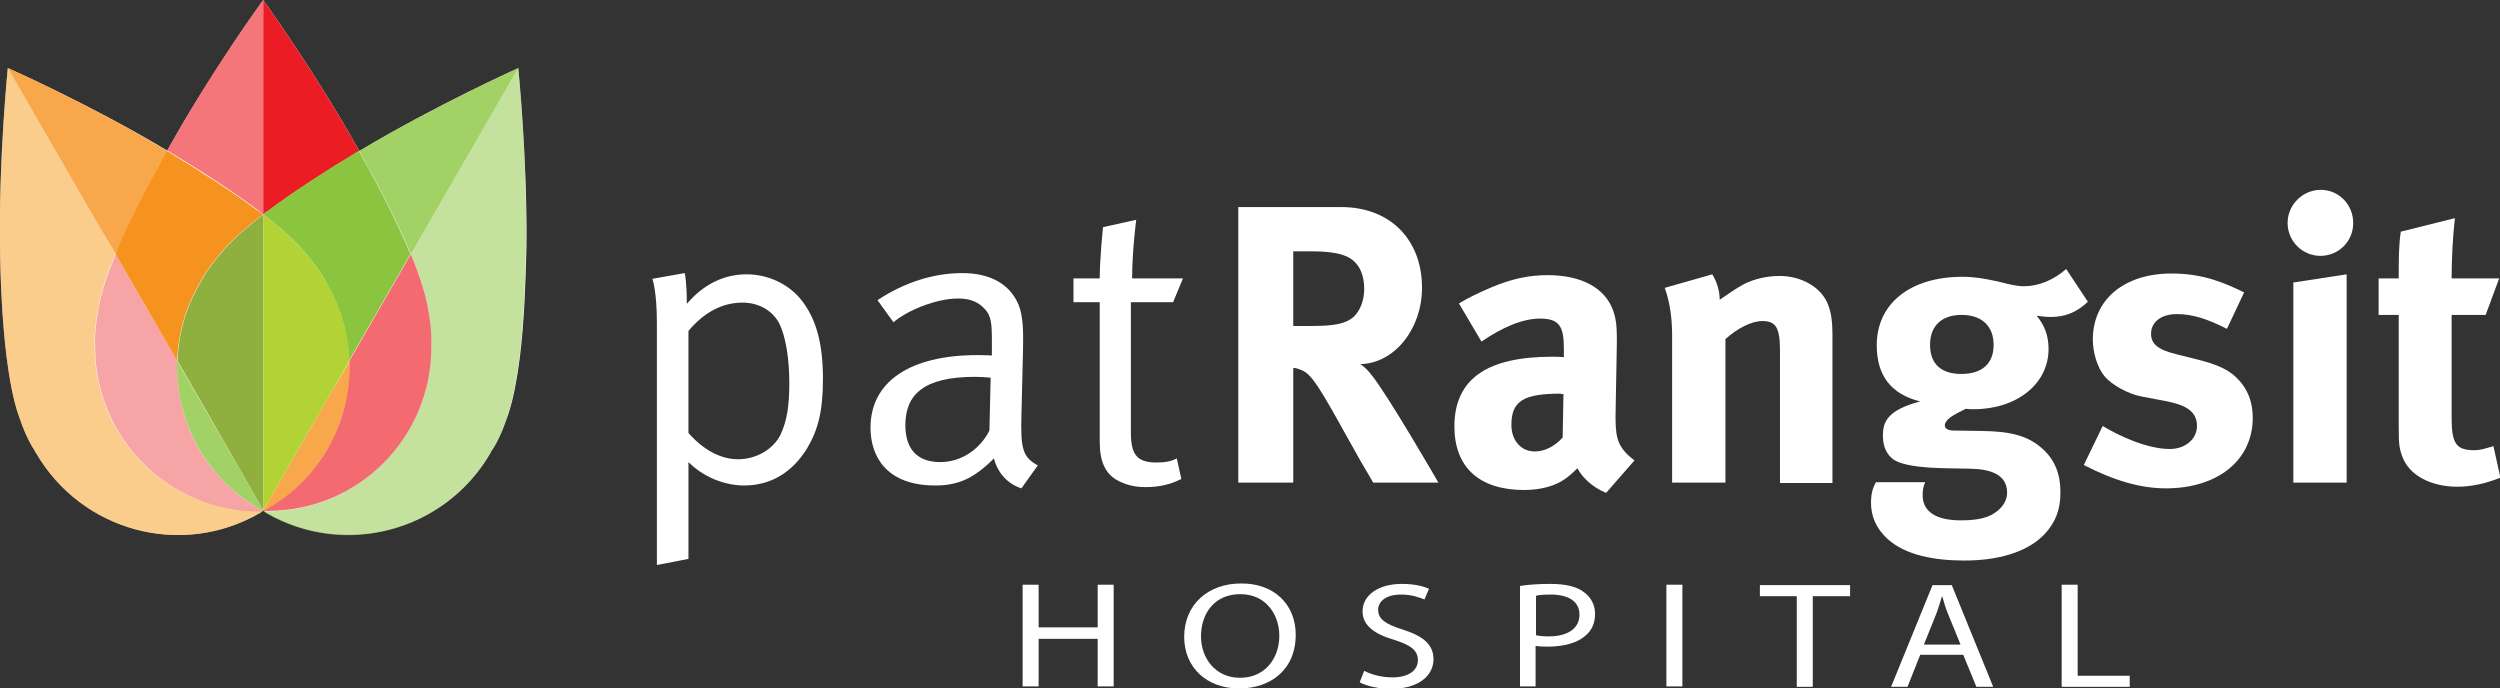 <?xml version="1.0" encoding="utf-8"?>
<!-- Generator: Adobe Illustrator 24.1.2, SVG Export Plug-In . SVG Version: 6.00 Build 0)  -->
<svg version="1.1" id="Layer_1" xmlns="http://www.w3.org/2000/svg" xmlns:xlink="http://www.w3.org/1999/xlink" x="0px" y="0px"
	 viewBox="0 0 609.7 167.9" style="enable-background:new 0 0 609.7 167.9;" xml:space="preserve">
<rect x="0" y="0" width="609.7" height="167.9" fill="#333333" stroke="none"/>
<style type="text/css">
	.st0{fill:#FFFFFF;}
	.st1{opacity:0.6;fill:#EC1C24;}
	.st2{fill:#EC1C24;}
	.st3{opacity:0.5;fill:#F89C1C;}
	.st4{opacity:0.4;fill:#EC1C24;}
	.st5{opacity:0.8;fill:#F6921E;}
	.st6{fill:#F6921E;}
	.st7{fill:#F69F1A;}
	.st8{opacity:0.5;fill:#8BC53F;}
	.st9{opacity:0.65;fill:#EC1C24;}
	.st10{opacity:0.8;fill:#8BC53F;}
	.st11{fill:#8BC53F;}
	.st12{fill:#8FAF3E;}
	.st13{fill:#B2D235;}
</style>
<g>
	<g>
		<path class="st0" d="M253.3,142.6V153h14.4v-10.4h3.9v24.8h-3.9v-11.6h-14.4v11.6h-3.9v-24.8H253.3z"/>
		<path class="st0" d="M316,154.8c0,8.6-6.2,13.1-13.8,13.1c-7.9,0-13.4-5.1-13.4-12.6c0-7.9,5.9-13,13.8-13
			C310.7,142.2,316,147.4,316,154.8z M292.9,155.2c0,5.3,3.5,10.1,9.5,10.1c6.1,0,9.6-4.7,9.6-10.3c0-4.9-3.1-10.1-9.5-10.1
			C296.1,144.9,292.9,149.7,292.9,155.2z"/>
		<path class="st0" d="M332.7,163.6c1.7,0.9,4.2,1.6,6.9,1.6c3.9,0,6.2-1.7,6.2-4.2c0-2.3-1.6-3.6-5.6-4.9c-4.9-1.4-7.9-3.5-7.9-7
			c0-3.9,3.8-6.7,9.6-6.7c3.1,0,5.3,0.6,6.6,1.2l-1.1,2.6c-1-0.4-3-1.2-5.7-1.2c-4.1,0-5.6,2-5.6,3.7c0,2.3,1.8,3.5,5.9,4.8
			c5,1.6,7.6,3.6,7.6,7.3c0,3.8-3.4,7.2-10.4,7.2c-2.9,0-6-0.7-7.6-1.6L332.7,163.6z"/>
		<path class="st0" d="M370.7,142.9c1.8-0.3,4.3-0.5,7.4-0.5c3.8,0,6.6,0.7,8.3,2.1c1.6,1.2,2.6,3,2.6,5.2c0,2.3-0.8,4-2.3,5.3
			c-2,1.8-5.4,2.7-9.1,2.7c-1.1,0-2.2,0-3.1-0.2v9.9h-3.8V142.9z M374.5,154.9c0.8,0.2,1.9,0.3,3.2,0.3c4.6,0,7.5-1.9,7.5-5.3
			c0-3.3-2.8-4.9-7-4.9c-1.7,0-3,0.1-3.6,0.3V154.9z"/>
		<path class="st0" d="M410.3,142.6v24.8h-3.9v-24.8H410.3z"/>
		<path class="st0" d="M438.3,145.4h-9.1v-2.7h22v2.7h-9.1v22.1h-3.9V145.4z"/>
		<path class="st0" d="M468.3,159.7l-3.1,7.8h-4l10.1-24.8h4.7l10.1,24.8h-4.1l-3.2-7.8H468.3z M478.1,157.1l-2.9-7.1
			c-0.7-1.6-1.1-3.1-1.5-4.5h-0.1c-0.5,1.5-0.9,3-1.5,4.5l-2.9,7.2H478.1z"/>
		<path class="st0" d="M502.8,142.6h3.9v22.2h12.7v2.7h-16.6V142.6z"/>
	</g>
	<g>
		<g>
			<path class="st0" d="M159.1,68l7.9-1.4c0,0,0.5,2.1,0.5,7.5c4.1-4.8,9.1-7.2,14.6-7.2c5,0,10,2.2,13.2,6.1
				c3.7,4.6,5.4,10.6,5.4,19.4c0,7.9-1.2,12.5-3.9,17c-3.6,5.8-8.8,9-15.3,9c-5,0-10.1-2.2-13.6-5.7c0,0.9,0,23.6,0,23.6l-7.7,1.5
				V78.6C160.2,71,159.1,68,159.1,68z M167.9,105.6c3.7,4.2,7.9,6.4,12.1,6.4c4.5,0,8.7-2.5,10.4-6.1c1.5-3.2,2.1-6.9,2.1-12.5
				c0-6-0.9-11.2-2.3-14.2c-1.6-3.4-5.1-5.4-9.1-5.4c-5,0-9.4,2.4-13.2,6.9V105.6z"/>
			<path class="st0" d="M214,73.2c6.5-4.3,13.6-6.6,20.7-6.6c6.8,0,11.6,2.7,13.7,7.7c1.1,2.7,1.2,6.4,1.1,10.9l-0.4,16.2
				c-0.2,8,0.3,10.1,4,12.1l-4,5.6c-3.4-1.1-5.8-3.8-6.7-7.3c-4.8,4.8-8.6,6.6-14.3,6.6c-12.2,0-15.8-7.4-15.8-14.1
				c0-11.2,9.6-17.7,26.1-17.7c2.1,0,3.5,0.1,3.5,0.1v-3.5c0-4.4-0.2-6.1-1.6-7.7c-1.6-1.8-3.6-2.7-6.6-2.7c-5.5,0-12.6,3-15.8,5.8
				L214,73.2z M241.6,92.1c-1.3-0.1-2.5-0.2-3.8-0.2c-12.5,0-17,4.3-17,11.8c0,5.8,2.9,9,8.5,9c5.1,0,9.7-3.1,12-7.7L241.6,92.1z"/>
			<path class="st0" d="M288.5,67.9l-2.4,5.8h-10.3v31.8c0,5.4,1.5,7.3,6.3,7.3c2.2,0,3.5-0.3,4.9-1l1.1,5c-2.5,1.3-5.3,2-8.7,2
				c-2.6,0-4.5-0.5-6.4-1.4c-3.5-1.7-4.8-4.8-4.8-9.8V73.7h-6.4v-5.8h6.4c0-4.8,0.8-12.5,0.8-12.5l8.1-1.8c0,0-1,7.7-1,14.3H288.5z"
				/>
		</g>
		<g>
			<path class="st0" d="M327.1,50.5c11.9,0,19.7,7.9,19.7,19.7c0,10-6.7,18.4-15,18.6c1.4,1.1,1.9,1.6,2.8,2.8
				c3.9,4.8,16.2,26.1,16.2,26.1h-15.9c-2.6-4.4-3.7-6.3-6.3-11c-6.7-12.1-8.7-15.4-11.1-16.4c-0.7-0.3-1.2-0.5-2.1-0.6v28H302V50.5
				H327.1z M315.3,79.5h4.6c5.8,0,8.3-0.6,10.2-2.2c1.6-1.5,2.6-4,2.6-6.8c0-4.2-1.7-7.1-4.9-8.2c-1.5-0.6-4.3-1-7.6-1h-4.8V79.5z"
				/>
			<path class="st0" d="M363.9,70c4.8-2,9-2.9,13.5-2.9c8.3,0,14,3.1,16,8.6c0.7,2,1,3.6,0.9,8.9l-0.3,16.6c0,0.3,0,0.6,0,0.9
				c0,5.3,0.9,7.3,4.6,10.2l-6.9,7.9c-3-1.2-5.7-3.5-7-6c-1,1-2,1.9-3,2.6c-2.4,1.7-5.9,2.7-10,2.7c-11,0-17-5.6-17-15.5
				c0-11.6,8-17,23.8-17c1,0,1.8,0,2.9,0.1v-2c0-5.5-1.1-7.4-5.8-7.4c-4.2,0-9,2-14.3,5.6l-5.5-9.3C358.5,72.4,360.4,71.5,363.9,70z
				 M380.7,96c-9,0-12.1,1.7-12.1,7.6c0,3.9,2.4,6.5,5.7,6.5c2.4,0,4.8-1.2,6.8-3.4l0.2-10.6H380.7z"/>
			<path class="st0" d="M417.6,66.9c1.2,2,1.8,4.2,1.8,6.2c1.9-1.3,3.6-2.5,5.7-3.7c2.6-1.4,6-2.1,8.9-2.1c5.5,0,10.4,2.9,11.9,7.2
				c0.7,1.8,1,4,1,7.1v36.2h-12.8V85.5c0-5.6-1-7.2-4.3-7.2c-2.6,0-6,1.7-9,4.4v35h-13V81.8c0-4.3-0.6-8.3-1.8-11.6L417.6,66.9z"/>
			<path class="st0" d="M509.2,73.6c-2.8,2.6-5.5,3.7-9.1,3.7c-1.3,0-2.6-0.2-3.4-0.3c1.9,2.3,2.9,4.8,2.9,8.1
				c0,8.5-7.7,14.7-18.3,14.7c-0.6,0-1,0-1.9-0.1c-3.3,1.6-5.1,2.7-5.1,4.1c0,0.7,0.8,1.2,2.1,1.2l6.9,0.1c7.5,0.1,11.5,1.3,15,4.5
				c2.9,2.7,4.2,6.1,4.2,10.5c0,4.2-1.2,7.3-3.9,10.2c-4.4,4.6-11.8,6.4-19.5,6.4c-7.1,0-14.3-1.2-18.8-5.3c-2.7-2.5-4-5.4-4-8.8
				c0-2.7,0.7-4.1,1.2-5h12c-0.5,1.2-0.6,1.9-0.6,3.2c0,4,3.3,6.1,9.3,6.1c3.3,0,6.1-0.4,8.1-1.7c1.9-1.2,3.2-3,3.2-5
				c0-4.5-4-5.8-9.1-5.9l-5.5-0.1c-5.8-0.1-9.6-0.6-11.9-1.5c-2.3-0.9-3.8-3.1-3.8-6.5c0-3.2,1-6.2,9.1-8.3
				c-7.2-1.8-10.6-6.4-10.6-13.7c0-10.2,8.2-16.7,20.9-16.7c2.8,0,5.3,0.4,8.9,1.2c2.7,0.7,4.4,1.1,6.1,1.1c3.6,0,7.2-1.5,10.3-4.2
				L509.2,73.6z M470.7,84.1c0,5,3.1,7.1,7.6,7.1c5.1,0,7.9-2.5,7.9-7.1c0-4.6-2.9-7.3-7.8-7.3S470.7,79.5,470.7,84.1z"/>
			<path class="st0" d="M543.1,80.2c-4.9-2.5-8.5-3.6-12.2-3.6c-3.8,0-6.3,1.9-6.3,4.8c0,2.5,1.7,3.9,6.2,5l6,1.5
				c6.1,1.6,8.1,3.4,9.9,5.6c1.8,2.3,2.7,5.1,2.7,8.4c0,10.3-8.5,17.2-21.2,17.2c-6.1,0-12.7-1.9-20-5.7l4.6-9.5
				c4,2.4,10.8,5.6,16.4,5.6c3.7,0,6.6-2.4,6.6-5.6c0-3.4-2.4-5.1-7.7-6.1l-5.8-1.1c-3.3-0.6-7.4-2.9-9.1-5
				c-1.7-2.1-2.8-5.7-2.8-8.9c0-9.7,7.6-16.1,19.2-16.1c7.9,0,13.1,2.4,17.7,4.6L543.1,80.2z"/>
			<path class="st0" d="M606.2,76.8h-8.3v25.1c0,6.3,1.1,7.9,5.6,7.9c1.2,0,2.3-0.3,4.6-1l1.7,7.7c-3.8,1.5-7.2,2.2-10.5,2.2
				c-6.6,0-11.8-2.9-13.4-7.3c-0.8-2.1-0.9-3.1-0.9-7.6V76.8h-4.9v-8.9h4.9c0-4.8,0-7.8,0.5-11.4l13.2-3.3
				c-0.5,4.5-0.8,9.7-0.8,14.7h11.6L606.2,76.8z"/>
			<path class="st0" d="M573.9,54.4c0,4.5-3.6,8-8,8c-4.4,0-8-3.6-8-8c0-4.5,3.7-8.1,8.1-8.1C570.4,46.3,573.9,49.9,573.9,54.4z
				 M572.3,66.9v50.8h-13V68.9L572.3,66.9z"/>
		</g>
	</g>
</g>
<g>
	<path class="st0" d="M126.4,16.6L126.4,16.6L126.4,16.6c-0.2,0.1-19.8,8.9-38.4,20c-0.1,0.1-0.2,0.1-0.4,0.2c0-0.1-0.1-0.2-0.1-0.2
		C76.9,17.6,64.3,0.2,64.2,0h0h0C64,0.2,51.4,17.6,40.9,36.5c0,0.1-0.1,0.2-0.1,0.2c-0.1-0.1-0.3-0.1-0.4-0.2
		C21.8,25.4,2.2,16.7,1.9,16.6l0,0c0,0.2-2.2,21.6-1.9,43.3c0.1,9.4,0.6,19,1.6,27.1c0.7,5.5,1.6,10.3,2.8,13.9
		c1.3,3.9,2.6,6.8,4,8.9c0.1,0.2,0.2,0.5,0.4,0.7c11.1,19.1,35.5,25.7,54.6,14.6c0.3-0.2,0.5-0.3,0.7-0.5c0,0,0.1-0.1,0.1-0.1
		c0,0,0,0-0.1,0l0.1-0.1l0.1,0.1c0,0-0.1,0-0.1,0c0,0,0.1,0.1,0.1,0.1c0.2,0.2,0.5,0.3,0.7,0.5c19.1,11,43.5,4.5,54.6-14.6
		c0.1-0.2,0.2-0.5,0.4-0.7c1.4-2.1,2.7-5,4-8.9c1.2-3.6,2.1-8.4,2.8-13.9c1-8.1,1.4-17.7,1.6-27.1C128.6,38.2,126.4,16.8,126.4,16.6
		z"/>
	<g>
		<path class="st1" d="M64.2,52.3v-7.5V0h0C64,0.2,51.4,17.6,40.9,36.5c0,0.1-0.1,0.2-0.1,0.2c8,4.8,15.9,9.9,22.3,14.7
			C63.5,51.8,63.8,52,64.2,52.3z"/>
		<path class="st2" d="M64.2,52.3L64.2,52.3c0.4-0.3,0.7-0.6,1.1-0.8c6.4-4.8,14.4-9.9,22.3-14.7c0-0.1-0.1-0.2-0.1-0.2
			C76.9,17.6,64.3,0.2,64.2,0h0v44.8V52.3z"/>
		<path class="st3" d="M23.1,84.7c0-0.3,0-0.5,0-0.8c-0.1-2.5,0.2-5.6,1-9.7c0.7-3.4,2.1-7.6,4-12.2l-3.8-6.6L1.9,16.6l0,0
			c0,0.2-2.2,21.6-1.9,43.3c0.1,9.4,0.6,19,1.6,27.1c0.7,5.5,1.6,10.3,2.8,13.9c1.3,3.9,2.6,6.8,4,8.9c0.1,0.2,0.2,0.5,0.4,0.7
			c11.1,19.1,35.5,25.7,54.6,14.6c0.3-0.2,0.5-0.3,0.7-0.5c-0.3,0-0.6,0-1,0C41,124.7,23.1,106.8,23.1,84.7z"/>
		<path class="st4" d="M64.1,124.5c-0.3-0.2-0.7-0.3-1-0.5c-13.3-7.6-20.4-21.7-19.9-36l-15-26c-1.9,4.6-3.3,8.8-4,12.2
			c-0.8,4.1-1.1,7.2-1,9.7c0,0.3,0,0.5,0,0.8c0,22.1,17.9,40,40,40c0.3,0,0.6,0,1,0C64.1,124.6,64.1,124.6,64.1,124.5
			C64.1,124.5,64.1,124.5,64.1,124.5z"/>
		<path class="st5" d="M28.2,62c0.2-0.4,0.3-0.8,0.5-1.2c3.2-7.4,7.5-15.9,12.1-24c-0.1-0.1-0.3-0.1-0.4-0.2
			C21.8,25.4,2.2,16.7,1.9,16.6l0,0l22.4,38.8L28.2,62z"/>
		<path class="st6" d="M28.2,62l15,26c0.2-6.3,1.9-12.7,5.3-18.6c0.1-0.2,0.3-0.5,0.4-0.7c1.1-2.2,3-4.8,5.7-7.9
			c2.3-2.6,5.6-5.5,9.5-8.5l0,0c-0.4-0.3-0.7-0.6-1.1-0.8c-6.4-4.8-14.4-9.9-22.3-14.7c-4.6,8.2-8.9,16.6-12.1,24
			C28.5,61.2,28.3,61.6,28.2,62z"/>
		<polygon class="st7" points="64.2,52.3 64.2,52.3 64.2,52.3 		"/>
		<path class="st8" d="M126.4,16.6L126.4,16.6L104,55.4l-3.8,6.6c1.9,4.6,3.4,8.8,4,12.2c0.8,4.1,1.1,7.2,1,9.7c0,0.3,0,0.5,0,0.8
			c0,22.1-17.9,40-40,40c-0.3,0-0.6,0-1,0c0.2,0.2,0.5,0.3,0.7,0.5c19.1,11,43.5,4.5,54.6-14.6c0.1-0.2,0.2-0.5,0.4-0.7
			c1.4-2.1,2.7-5,4-8.9c1.2-3.6,2.1-8.4,2.8-13.9c1-8.1,1.4-17.7,1.6-27.1C128.6,38.2,126.4,16.8,126.4,16.6z"/>
		<path class="st9" d="M105.2,84.7c0-0.3,0-0.5,0-0.8c0.1-2.5-0.2-5.6-1-9.7c-0.7-3.4-2.1-7.6-4-12.2l-15,26
			c0.5,14.3-6.7,28.4-20,36c-0.3,0.2-0.6,0.3-1,0.5c0,0-0.1,0-0.1,0c0,0,0.1,0.1,0.1,0.1c0.3,0,0.6,0,1,0
			C87.3,124.7,105.2,106.8,105.2,84.7z"/>
		<path class="st5" d="M64.2,124.4l0.1,0.1c0.3-0.2,0.6-0.3,1-0.5c13.2-7.6,20.4-21.7,20-36L81,95.3L64.2,124.4z"/>
		<path class="st10" d="M100.2,62l3.8-6.6l22.4-38.8l0,0c-0.2,0.1-19.8,8.9-38.4,20c-0.1,0.1-0.2,0.1-0.4,0.2
			c4.6,8.2,8.9,16.6,12.1,24C99.8,61.2,100,61.6,100.2,62z"/>
		<path class="st11" d="M64.2,52.3c3.9,3,7.2,5.9,9.5,8.5c2.7,3.1,4.6,5.7,5.7,7.9c0.1,0.2,0.3,0.5,0.4,0.7
			c3.4,5.9,5.1,12.2,5.3,18.6l15-26c-0.2-0.4-0.3-0.8-0.5-1.2c-3.2-7.4-7.5-15.9-12.1-24c-8,4.8-15.9,9.9-22.3,14.7
			C64.9,51.8,64.5,52,64.2,52.3z"/>
		<path class="st10" d="M47.4,95.3L43.2,88c-0.5,14.3,6.7,28.4,19.9,36c0.3,0.2,0.7,0.3,1,0.5l0.1-0.1L47.4,95.3z"/>
		<path class="st12" d="M64.2,124.4V90.9V52.3c-3.9,3-7.2,5.9-9.5,8.5c-2.7,3.1-4.6,5.7-5.7,7.9c-0.1,0.2-0.3,0.5-0.4,0.7
			c-3.4,5.9-5.1,12.2-5.3,18.6l4.2,7.3L64.2,124.4z"/>
		<path class="st13" d="M79.4,68.7c-1.1-2.2-3-4.8-5.7-7.9c-2.3-2.6-5.6-5.5-9.5-8.5l0,0v38.6v33.5L81,95.3l4.2-7.3
			c-0.2-6.3-1.9-12.7-5.3-18.6C79.7,69.2,79.5,69,79.4,68.7z"/>
	</g>
</g>
</svg>
